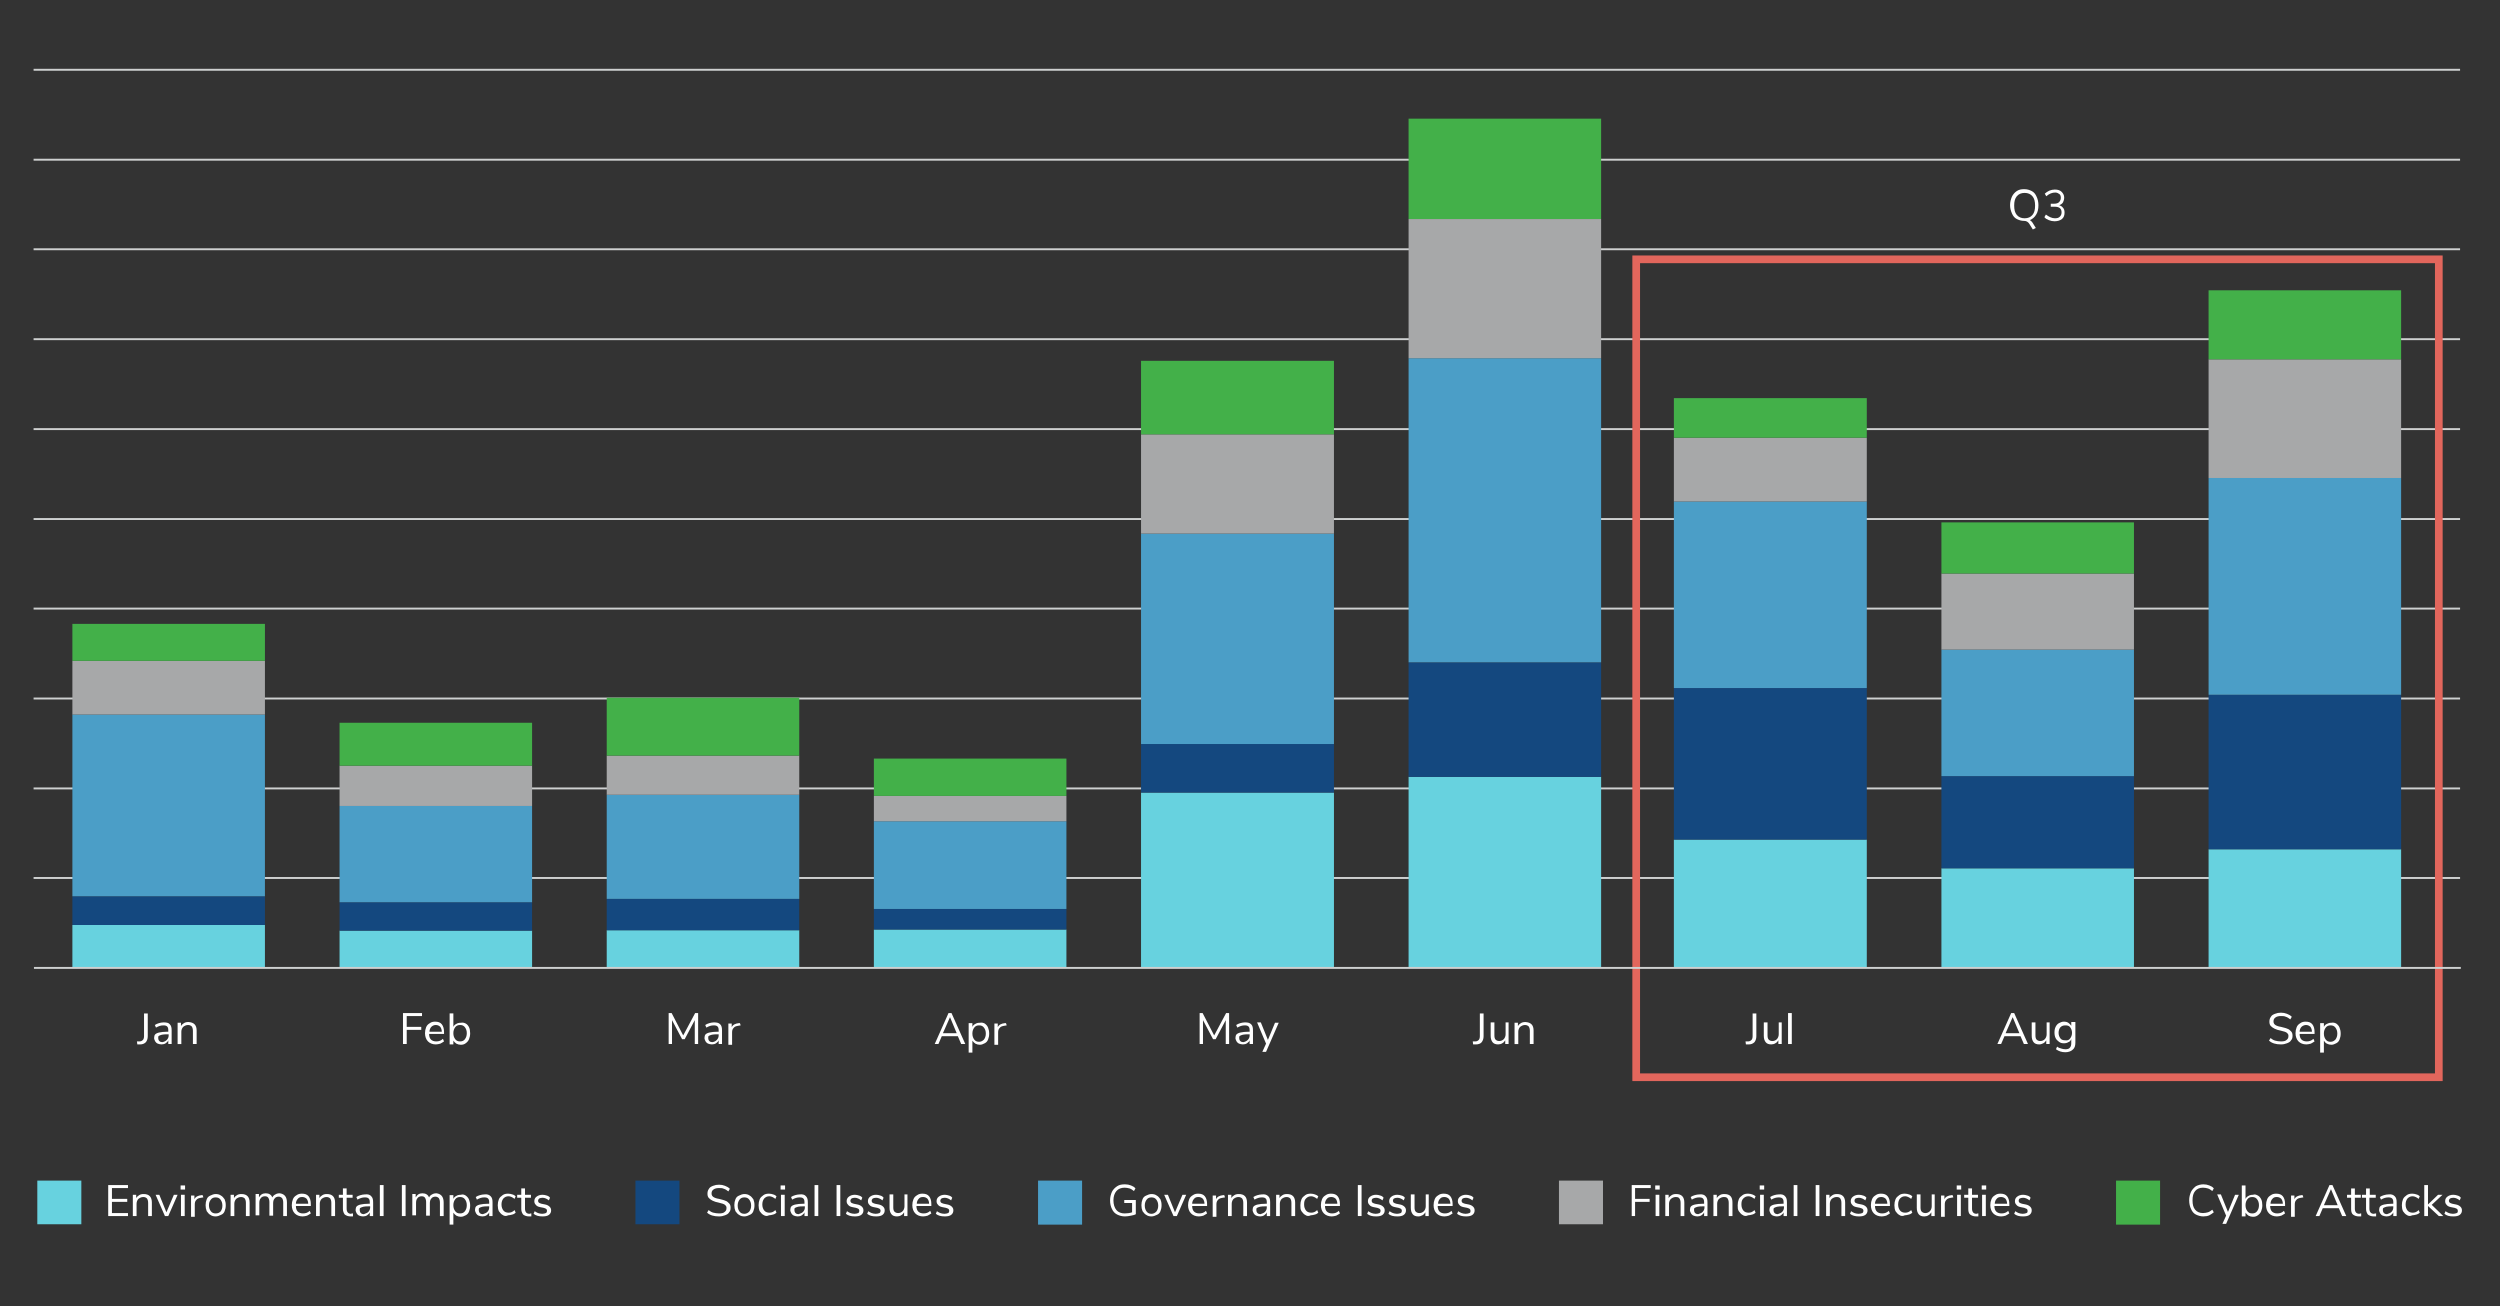 <svg version="1.1" id="Index_Graph_1_White" xmlns="http://www.w3.org/2000/svg" x="0" y="0" viewBox="0 0 670 350" style="enable-background:new 0 0 670 350" xml:space="preserve"><rect x="0" y="0" width="670" height="350" fill="#333333" stroke="none"/><style>.st0{enable-background:new}.st1{fill:#fff}.st2{fill:none;stroke:#ced0d0;stroke-width:.52;stroke-miterlimit:10}.st3{fill:#67d2df}.st4{fill:#14487f}.st5{fill:#4b9ec7}.st6{fill:#a7a8a9}.st7{fill:#43b049}</style><g class="st0"><path class="st1" d="M544.4 59.3c.1.1.3.3.4.5l.8 1.3-.8.4-1-1.6c-.3-.4-.7-.7-1.3-.7-.8 0-1.4-.2-2-.5s-1-.8-1.3-1.5-.5-1.4-.5-2.2c0-.9.2-1.6.5-2.3.3-.6.7-1.1 1.3-1.5s1.2-.5 2-.5 1.4.2 2 .5 1 .8 1.3 1.5c.3.6.5 1.4.5 2.3 0 1-.2 1.9-.6 2.5-.4.7-1 1.2-1.7 1.5.2.1.3.2.4.3zm-3.9-1.7c.5.6 1.2.9 2.1.9.9 0 1.6-.3 2.1-.9.5-.6.7-1.4.7-2.5s-.2-1.9-.7-2.5-1.2-.9-2.1-.9c-.9 0-1.6.3-2.1.9-.5.6-.7 1.4-.7 2.5s.2 1.9.7 2.5z"/></g><g class="st0"><path class="st1" d="M552.9 55.7c.3.3.4.8.4 1.3 0 .7-.2 1.3-.7 1.7s-1.2.6-2 .6c-.5 0-1-.1-1.5-.3s-.9-.4-1.2-.8l.4-.7c.8.6 1.6 1 2.4 1 .6 0 1-.1 1.3-.4.3-.3.5-.6.5-1.2 0-1-.6-1.5-1.9-1.5h-1v-.8h.8c.6 0 1.1-.1 1.4-.4.3-.3.5-.7.5-1.2 0-.4-.1-.8-.4-1-.3-.2-.6-.4-1.1-.4-.8 0-1.6.3-2.4 1l-.4-.7c.3-.3.8-.6 1.2-.8.5-.2 1-.3 1.5-.3.8 0 1.4.2 1.8.6s.7.9.7 1.5c0 .5-.1.9-.3 1.3-.2.4-.6.6-1 .8.3.1.7.3 1 .7z"/></g><path class="st2" d="M9 235.3h650.3M9 211.3h650.3M9 187.2h650.3M9 163.1h650.3M9 139.1h650.3M9 115h650.3M9 90.9h650.3M9 66.8h650.3M9 42.8h650.3M9 18.7h650.3"/><path class="st3" d="M19.4 247.9H71v11.5H19.4z"/><g class="st0"><path class="st1" d="M36.7 279.1h.7c.4 0 .7-.2.9-.4.2-.2.3-.6.3-1v-6.1h1v6.1c0 .7-.2 1.2-.5 1.6-.4.4-.9.6-1.5.6h-.8l-.1-.8z"/></g><g class="st0"><path class="st1" d="M45.5 274.5c.4.4.5.9.5 1.7v3.6h-.9v-1c-.1.3-.4.6-.7.8s-.7.3-1.1.3c-.4 0-.7-.1-1-.2s-.6-.4-.7-.6-.3-.6-.3-.9c0-.4.1-.8.3-1s.6-.4 1.1-.5 1.2-.2 2.1-.2h.3v-.4c0-.5-.1-.8-.3-1s-.5-.3-1-.3c-.7 0-1.3.2-2 .6l-.3-.7c.3-.2.7-.4 1.1-.5.4-.1.8-.2 1.2-.2.8 0 1.4.1 1.7.5zm-.8 4.2c.3-.3.5-.7.5-1.2v-.3H45c-.7 0-1.2 0-1.6.1s-.6.2-.8.3c-.2.1-.2.3-.2.6s.1.6.3.8c.2.2.5.3.8.3.5-.1.9-.3 1.2-.6z"/></g><g class="st0"><path class="st1" d="M52.7 276.2v3.6h-1v-3.5c0-.5-.1-.9-.3-1.2-.2-.2-.5-.4-1-.4s-.9.2-1.3.5c-.3.3-.5.8-.5 1.3v3.3h-1v-5.7h.9v.9c.2-.4.5-.6.8-.8.3-.2.7-.3 1.2-.3 1.5.1 2.2.8 2.2 2.3z"/></g><path class="st4" d="M19.4 240.2H71v7.7H19.4z"/><path class="st5" d="M19.4 191.5H71v48.7H19.4z"/><path class="st6" d="M19.4 177.1H71v14.4H19.4z"/><path class="st7" d="M19.4 167.2H71v9.9H19.4z"/><path class="st3" d="M91 249.4h51.6v10H91z"/><g class="st0"><path class="st1" d="M108 279.8v-8.3h5.1v.8H109v2.9h3.9v.8H109v3.8h-1z"/></g><g class="st0"><path class="st1" d="M119.2 277.1H115c0 .7.2 1.2.5 1.5s.8.5 1.4.5c.7 0 1.3-.2 1.8-.7l.3.7c-.3.2-.6.4-1 .6-.4.1-.8.2-1.2.2-.9 0-1.6-.3-2.1-.8s-.8-1.3-.8-2.2c0-.6.1-1.1.3-1.6.2-.5.5-.8 1-1.1.4-.3.9-.4 1.4-.4.8 0 1.4.2 1.8.7s.6 1.2.6 2.1v.5h.2zm-3.6-1.9c-.3.3-.5.8-.5 1.3h3.3c0-.6-.2-1-.4-1.3-.3-.3-.7-.5-1.2-.5s-.9.2-1.2.5z"/></g><g class="st0"><path class="st1" d="M124.8 274.3c.4.2.7.6.9 1 .2.4.3 1 .3 1.6s-.1 1.1-.3 1.6c-.2.5-.5.8-.9 1.1-.4.3-.8.4-1.3.4-.4 0-.8-.1-1.2-.3-.3-.2-.6-.5-.8-.8v1h-1v-8.3h1v3.6c.2-.4.4-.6.8-.8.3-.2.7-.3 1.2-.3.5-.1.9 0 1.3.2zm-.2 4.2c.3-.4.5-.9.5-1.6s-.2-1.2-.5-1.6-.7-.6-1.3-.6-1 .2-1.3.6-.5.9-.5 1.6.2 1.2.5 1.6.7.6 1.3.6 1-.2 1.3-.6z"/></g><path class="st4" d="M91 241.8h51.6v7.6H91z"/><path class="st5" d="M91 216h51.6v25.8H91z"/><path class="st6" d="M91 205.2h51.6V216H91z"/><path class="st7" d="M91 193.7h51.6v11.5H91z"/><path class="st3" d="M162.6 249.3h51.6v10.1h-51.6z"/><g class="st0"><path class="st1" d="M186.3 271.5h.8v8.3h-.9v-6.4l-2.7 5.1h-.7l-2.7-5.1v6.4h-.9v-8.3h.8l3.1 6 3.2-6z"/></g><g class="st0"><path class="st1" d="M193 274.5c.4.4.5.9.5 1.7v3.6h-.9v-1c-.1.3-.4.6-.7.8s-.7.3-1.1.3c-.4 0-.7-.1-1-.2s-.6-.4-.7-.6-.3-.6-.3-.9c0-.4.1-.8.3-1s.6-.4 1.1-.5 1.2-.2 2.1-.2h.3v-.4c0-.5-.1-.8-.3-1s-.5-.3-1-.3c-.7 0-1.3.2-2 .6l-.3-.7c.3-.2.7-.4 1.1-.5.4-.1.8-.2 1.2-.2.8 0 1.3.1 1.7.5zm-.9 4.2c.3-.3.5-.7.5-1.2v-.3h-.2c-.7 0-1.2 0-1.6.1s-.6.2-.8.3c-.2.1-.2.3-.2.6s.1.6.3.8c.2.2.5.3.8.3.6-.1.9-.3 1.2-.6z"/></g><g class="st0"><path class="st1" d="m198.5 274.8-.6.1c-.6.1-1 .2-1.3.6-.3.3-.4.7-.4 1.2v3.3h-1v-5.7h.9v1c.3-.7 1-1 1.9-1.1h.3l.2.6z"/></g><path class="st4" d="M162.6 240.9h51.6v8.4h-51.6z"/><path class="st5" d="M162.6 213h51.6v27.9h-51.6z"/><path class="st6" d="M162.6 202.5h51.6V213h-51.6z"/><path class="st7" d="M162.6 187h51.6v15.5h-51.6z"/><path class="st3" d="M234.2 249.1h51.6v10.3h-51.6z"/><g class="st0"><path class="st1" d="m257.6 279.8-.9-2.1h-4.3l-.9 2.1h-1l3.7-8.3h.8l3.7 8.3h-1.1zm-4.9-2.9h3.7l-1.8-4.3-1.9 4.3z"/></g><g class="st0"><path class="st1" d="M263.9 274.3c.4.3.7.6.9 1.1.2.5.3 1 .3 1.6s-.1 1.1-.3 1.6-.5.8-.9 1-.8.4-1.3.4c-.4 0-.8-.1-1.2-.3-.3-.2-.6-.5-.8-.8v3.2h-1v-7.9h1v1c.2-.4.4-.6.8-.8.3-.2.7-.3 1.2-.3.5-.1.9 0 1.3.2zm-.2 4.3c.3-.4.5-.9.5-1.6s-.2-1.2-.5-1.6-.7-.6-1.3-.6-1 .2-1.3.6-.5.9-.5 1.6.2 1.2.5 1.6.7.6 1.3.6 1-.3 1.3-.6z"/></g><g class="st0"><path class="st1" d="m269.8 274.8-.6.1c-.6.1-1 .2-1.3.6-.3.3-.4.7-.4 1.2v3.3h-1v-5.7h.9v1c.3-.7 1-1 1.9-1.1h.3l.2.6z"/></g><path class="st4" d="M234.2 243.6h51.6v5.5h-51.6z"/><path class="st5" d="M234.2 220.1h51.6v23.5h-51.6z"/><path class="st6" d="M234.2 213.3h51.6v6.8h-51.6z"/><path class="st7" d="M234.2 203.3h51.6v10h-51.6z"/><path class="st3" d="M305.8 212.4h51.7v47h-51.7z"/><g class="st0"><path class="st1" d="M328.6 271.5h.8v8.3h-.9v-6.4l-2.7 5.1h-.7l-2.7-5.1v6.4h-.9v-8.3h.8l3.1 6 3.2-6z"/></g><g class="st0"><path class="st1" d="M335.3 274.5c.4.4.5.9.5 1.7v3.6h-.9v-1c-.1.3-.4.6-.7.8s-.7.3-1.1.3-.7-.1-1-.2-.6-.4-.7-.6-.3-.6-.3-.9c0-.4.1-.8.3-1 .2-.2.6-.4 1.1-.5s1.2-.2 2.1-.2h.3v-.4c0-.5-.1-.8-.3-1s-.5-.3-1-.3c-.7 0-1.3.2-2 .6l-.3-.7c.3-.2.7-.4 1.1-.5s.8-.2 1.2-.2c.8 0 1.3.1 1.7.5zm-.9 4.2c.3-.3.5-.7.5-1.2v-.3h-.2c-.7 0-1.2 0-1.6.1s-.6.2-.8.3c-.2.1-.2.3-.2.6s.1.6.3.8c.2.2.5.3.8.3.5-.1.9-.3 1.2-.6z"/></g><g class="st0"><path class="st1" d="M341.7 274.1h1l-3.4 7.8h-1l1-2.2-2.4-5.7h1l1.9 4.7 1.9-4.6z"/></g><path class="st4" d="M305.8 199.4h51.7v13h-51.7z"/><path class="st5" d="M305.8 143h51.7v56.4h-51.7z"/><path class="st6" d="M305.8 116.4h51.7V143h-51.7z"/><path class="st7" d="M305.8 96.7h51.7v19.7h-51.7z"/><path class="st3" d="M377.5 208.2h51.6v51.2h-51.6z"/><g class="st0"><path class="st1" d="M394.7 279.1h.7c.4 0 .7-.2.9-.4.2-.2.3-.6.3-1v-6.1h1v6.1c0 .7-.2 1.2-.5 1.6s-.9.6-1.5.6h-.8l-.1-.8z"/></g><g class="st0"><path class="st1" d="M404.3 274.1v5.7h-.9v-1c-.2.3-.4.6-.8.8-.3.2-.7.3-1.1.3-.7 0-1.2-.2-1.5-.6s-.5-.9-.5-1.7V274h1v3.5c0 .5.1.9.3 1.1.2.2.5.4 1 .4s.9-.2 1.2-.5c.3-.3.5-.8.5-1.3V274h.8v.1z"/></g><g class="st0"><path class="st1" d="M411 276.2v3.6h-1v-3.5c0-.5-.1-.9-.3-1.2-.2-.2-.5-.4-1-.4s-.9.2-1.3.5c-.3.3-.5.8-.5 1.3v3.3h-1v-5.7h.9v.9c.2-.4.5-.6.8-.8s.7-.3 1.2-.3c1.5.1 2.2.8 2.2 2.3z"/></g><path class="st4" d="M377.5 177.5h51.6v30.7h-51.6z"/><path class="st5" d="M377.5 96h51.6v81.5h-51.6z"/><path class="st6" d="M377.5 58.7h51.6V96h-51.6z"/><path class="st7" d="M377.5 31.8h51.6v26.9h-51.6z"/><path class="st3" d="M448.6 225h51.7v34.4h-51.7z"/><g class="st0"><path class="st1" d="M467.8 279.1h.7c.4 0 .7-.2.9-.4.2-.2.3-.6.3-1v-6.1h1v6.1c0 .7-.2 1.2-.5 1.6-.4.4-.9.6-1.5.6h-.8l-.1-.8z"/></g><g class="st0"><path class="st1" d="M477.5 274.1v5.7h-.9v-1c-.2.3-.4.6-.8.8-.3.2-.7.3-1.1.3-.7 0-1.2-.2-1.5-.6s-.5-.9-.5-1.7V274h1v3.5c0 .5.1.9.3 1.1.2.2.5.4 1 .4s.9-.2 1.2-.5c.3-.3.5-.8.5-1.3V274h.8v.1z"/></g><g class="st0"><path class="st1" d="M479.2 279.8v-8.3h1v8.3h-1z"/></g><path class="st4" d="M448.6 184.4h51.7V225h-51.7z"/><path class="st5" d="M448.6 134.4h51.7v50h-51.7z"/><path class="st6" d="M448.6 117.3h51.7v17.1h-51.7z"/><path class="st7" d="M448.6 106.7h51.7v10.6h-51.7z"/><path class="st3" d="M520.3 232.7h51.6v26.7h-51.6z"/><g class="st0"><path class="st1" d="m542.4 279.8-.9-2.1h-4.3l-.9 2.1h-1l3.7-8.3h.8l3.7 8.3h-1.1zm-4.9-2.9h3.7l-1.8-4.3-1.9 4.3z"/></g><g class="st0"><path class="st1" d="M549.3 274.1v5.7h-.9v-1c-.2.3-.4.6-.8.8s-.7.3-1.1.3c-.7 0-1.2-.2-1.5-.6s-.5-.9-.5-1.7V274h1v3.5c0 .5.1.9.3 1.1s.5.4 1 .4.9-.2 1.2-.5.5-.8.5-1.3V274h.8v.1z"/></g><g class="st0"><path class="st1" d="M556.2 274.1v5.3c0 .9-.2 1.5-.7 1.9-.4.4-1.1.7-2 .7-1 0-1.8-.3-2.5-.8l.3-.7c.4.3.7.4 1.1.5.3.1.7.2 1.1.2.5 0 1-.1 1.2-.4.3-.3.4-.7.4-1.3v-1c-.2.4-.4.7-.8.8-.3.2-.7.3-1.2.3s-.9-.1-1.3-.4-.7-.6-.9-1-.3-.9-.3-1.5.1-1.1.3-1.5.5-.8.9-1 .8-.4 1.3-.4.9.1 1.2.3.6.5.8.8v-1h1.1v.2zm-1.4 4.2c.3-.4.5-.9.5-1.5s-.2-1.1-.5-1.5-.7-.5-1.3-.5-1 .2-1.3.5-.5.9-.5 1.5.2 1.1.5 1.5.8.5 1.3.5c.6.1 1-.1 1.3-.5z"/></g><path class="st4" d="M520.3 208h51.6v24.7h-51.6z"/><path class="st5" d="M520.3 174.1h51.6V208h-51.6z"/><path class="st6" d="M520.3 153.7h51.6v20.4h-51.6z"/><path class="st7" d="M520.3 140h51.6v13.7h-51.6z"/><path class="st3" d="M591.9 227.6h51.6v31.8h-51.6z"/><g class="st0"><path class="st1" d="m608.1 278.9.4-.7c.4.3.8.6 1.3.7.4.1.9.2 1.5.2.7 0 1.2-.1 1.5-.4.4-.3.5-.6.5-1.1 0-.3-.1-.5-.3-.7s-.4-.3-.7-.4-.7-.2-1.1-.3c-.6-.1-1.2-.3-1.6-.5s-.7-.4-1-.7c-.3-.3-.4-.7-.4-1.2s.1-.9.4-1.3c.2-.4.6-.6 1.1-.8.5-.2 1-.3 1.6-.3s1.1.1 1.6.3.9.4 1.3.8l-.4.7c-.4-.3-.8-.6-1.2-.7-.4-.2-.8-.2-1.3-.2-.6 0-1.1.1-1.5.4s-.5.6-.5 1.1c0 .4.2.7.5.9s.8.4 1.5.5c.7.2 1.3.3 1.7.5.4.1.7.4 1 .7.3.3.4.7.4 1.2s-.1.9-.4 1.2c-.2.4-.6.6-1.1.8-.5.2-1 .3-1.6.3-1.4 0-2.4-.3-3.2-1z"/></g><g class="st0"><path class="st1" d="M620.5 277.1h-4.2c0 .7.2 1.2.5 1.5s.8.5 1.4.5c.7 0 1.3-.2 1.8-.7l.3.7c-.3.2-.6.4-1 .6-.4.1-.8.2-1.2.2-.9 0-1.6-.3-2.1-.8s-.8-1.3-.8-2.2c0-.6.1-1.1.3-1.6s.5-.8 1-1.1c.4-.3.9-.4 1.4-.4.8 0 1.4.2 1.8.7.4.5.6 1.2.6 2.1v.5h.2zm-3.7-1.9c-.3.3-.5.8-.5 1.3h3.3c0-.6-.2-1-.4-1.3-.3-.3-.7-.5-1.2-.5-.4 0-.9.2-1.2.5z"/></g><g class="st0"><path class="st1" d="M626.1 274.3c.4.3.7.6.9 1.1s.3 1 .3 1.6-.1 1.1-.3 1.6-.5.8-.9 1-.8.4-1.3.4c-.4 0-.8-.1-1.2-.3s-.6-.5-.8-.8v3.2h-1v-7.9h1v1c.2-.4.4-.6.8-.8s.7-.3 1.2-.3c.5-.1.9 0 1.3.2zm-.2 4.3c.3-.4.5-.9.5-1.6s-.2-1.2-.5-1.6-.7-.6-1.3-.6-1 .2-1.3.6-.5.9-.5 1.6.2 1.2.5 1.6.7.6 1.3.6 1-.3 1.3-.6z"/></g><path class="st4" d="M591.9 186.2h51.6v41.4h-51.6z"/><path class="st5" d="M591.9 128.1h51.6v58.1h-51.6z"/><path class="st6" d="M591.9 96.3h51.6v31.8h-51.6z"/><path class="st7" d="M591.9 77.8h51.6v18.5h-51.6z"/><path style="fill:none;stroke:#e2665c;stroke-width:2.06" d="M438.5 69.5h215.1v219.2H438.5z"/><path style="fill-rule:evenodd;clip-rule:evenodd;fill:#67d2df" d="M10 316.4h11.8v11.7H10z"/><g class="st0"><path class="st1" d="M29 325.9v-8.3h5.3v.8H30v2.9h4.1v.8H30v3h4.3v.8H29z"/></g><g class="st0"><path class="st1" d="M40.7 322.3v3.6h-1v-3.5c0-.5-.1-.9-.3-1.2-.2-.2-.5-.4-1-.4s-.9.2-1.3.5c-.3.3-.5.8-.5 1.3v3.3h-1v-5.7h.9v.9c.2-.4.5-.6.8-.8.3-.2.7-.3 1.2-.3 1.5 0 2.2.8 2.2 2.3z"/></g><g class="st0"><path class="st1" d="M46.6 320.2h1l-2.5 5.7h-.9l-2.5-5.7h1l1.9 4.7 2-4.7z"/></g><g class="st0"><path class="st1" d="M48.4 317.7h1.2v1.1h-1.2v-1.1zm.1 8.2v-5.7h1v5.7h-1z"/></g><g class="st0"><path class="st1" d="m54.5 320.9-.6.1c-.6.1-1 .2-1.3.6-.3.3-.4.7-.4 1.2v3.3h-1v-5.7h.9v1c.3-.7 1-1 1.9-1.1h.3l.2.6z"/></g><g class="st0"><path class="st1" d="M56.4 325.6c-.4-.2-.7-.6-1-1-.2-.5-.3-1-.3-1.6s.1-1.1.3-1.6.5-.8 1-1c.4-.2.9-.4 1.4-.4s1 .1 1.4.4c.4.2.7.6 1 1 .2.5.3 1 .3 1.6s-.1 1.1-.3 1.6-.5.8-1 1c-.4.2-.9.4-1.4.4s-1-.1-1.4-.4zm2.7-.9c.3-.4.5-.9.5-1.6s-.2-1.2-.5-1.6-.7-.6-1.3-.6-1 .2-1.3.6-.5.8-.5 1.5.2 1.2.5 1.6.7.6 1.3.6 1-.2 1.3-.5zM66.9 322.3v3.6h-1v-3.5c0-.5-.1-.9-.3-1.2-.2-.2-.5-.4-1-.4s-.9.2-1.3.5c-.3.3-.5.8-.5 1.3v3.3h-1v-5.7h.9v.9c.2-.4.5-.6.8-.8.3-.2.7-.3 1.2-.3 1.5 0 2.2.8 2.2 2.3z"/></g><g class="st0"><path class="st1" d="M76.9 322.3v3.6h-1v-3.6c0-.5-.1-.9-.3-1.2-.2-.2-.5-.4-.9-.4-.5 0-.9.2-1.1.5-.3.3-.4.8-.4 1.3v3.3h-1v-3.6c0-.5-.1-.9-.3-1.2s-.5-.4-.9-.4c-.5 0-.9.2-1.1.5-.3.3-.4.8-.4 1.3v3.3h-1V320h.9v.9c.2-.3.4-.6.7-.8s.7-.3 1.1-.3c.9 0 1.5.4 1.8 1.1.2-.4.4-.6.8-.8.3-.2.7-.3 1.2-.3 1.3.2 1.9 1 1.9 2.5z"/></g><g class="st0"><path class="st1" d="M83.5 323.2h-4.2c0 .7.2 1.2.5 1.5s.8.5 1.4.5c.7 0 1.3-.2 1.8-.7l.3.7c-.3.2-.6.4-1 .6-.4.1-.8.2-1.2.2-.9 0-1.6-.3-2.1-.8s-.8-1.3-.8-2.2c0-.6.1-1.1.3-1.6.2-.5.5-.8 1-1.1.4-.3.9-.4 1.4-.4.8 0 1.4.2 1.8.7s.6 1.2.6 2.1v.5h.2zm-3.7-1.9c-.3.3-.5.8-.5 1.3h3.3c0-.6-.2-1-.4-1.3-.3-.3-.7-.5-1.2-.5s-.9.1-1.2.5zM89.8 322.3v3.6h-1v-3.5c0-.5-.1-.9-.3-1.2-.2-.2-.5-.4-1-.4s-.9.2-1.3.5c-.3.3-.5.8-.5 1.3v3.3h-1v-5.7h.9v.9c.2-.4.5-.6.8-.8.3-.2.7-.3 1.2-.3 1.5 0 2.2.8 2.2 2.3z"/></g><g class="st0"><path class="st1" d="M94.6 325.2v.8H94c-.7 0-1.2-.2-1.6-.5-.3-.4-.5-.9-.5-1.5v-3h-1.1v-.8h1.1v-1.7h1v1.7h1.6v.8h-1.6v2.9c0 .9.4 1.4 1.2 1.4.1-.1.3-.1.5-.1z"/></g><g class="st0"><path class="st1" d="M99.5 320.6c.4.4.5.9.5 1.7v3.6h-.9v-1c-.1.3-.4.6-.7.8s-.7.3-1.1.3-.7-.1-1-.2-.6-.4-.7-.6-.3-.6-.3-.9c0-.4.1-.8.3-1 .2-.2.6-.4 1.1-.5s1.2-.2 2.1-.2h.3v-.4c0-.5-.1-.8-.3-1s-.5-.3-1-.3c-.7 0-1.3.2-2 .6l-.3-.7c.3-.2.7-.4 1.1-.5s.8-.2 1.2-.2c.8-.1 1.4.1 1.7.5zm-.8 4.2c.3-.3.5-.7.5-1.2v-.3H99c-.7 0-1.2 0-1.6.1s-.6.2-.8.3c-.2.1-.2.3-.2.6s.1.6.3.8c.2.2.5.3.8.3.5-.2.9-.3 1.2-.6z"/></g><g class="st0"><path class="st1" d="M101.8 325.9v-8.3h1v8.3h-1z"/></g><g class="st0"><path class="st1" d="M107.7 325.9v-8.3h1v8.3h-1z"/></g><g class="st0"><path class="st1" d="M118.9 322.3v3.6h-1v-3.6c0-.5-.1-.9-.3-1.2-.2-.2-.5-.4-.9-.4-.5 0-.9.2-1.1.5-.3.3-.4.8-.4 1.3v3.3h-1v-3.6c0-.5-.1-.9-.3-1.2s-.5-.4-.9-.4c-.5 0-.9.2-1.1.5-.3.3-.4.8-.4 1.3v3.3h-1V320h.9v.9c.2-.3.4-.6.7-.8s.7-.3 1.1-.3c.9 0 1.5.4 1.8 1.1.2-.4.4-.6.8-.8.3-.2.7-.3 1.2-.3 1.3.2 1.9 1 1.9 2.5z"/></g><g class="st0"><path class="st1" d="M124.8 320.4c.4.3.7.6.9 1.1.2.5.3 1 .3 1.6s-.1 1.1-.3 1.6-.5.8-.9 1-.8.4-1.3.4c-.4 0-.8-.1-1.2-.3-.3-.2-.6-.5-.8-.8v3.2h-1v-7.9h1v1c.2-.4.4-.6.8-.8.3-.2.7-.3 1.2-.3.5-.2 1 0 1.3.2zm-.2 4.2c.3-.4.5-.9.5-1.6s-.2-1.2-.5-1.6-.7-.6-1.3-.6-1 .2-1.3.6-.5.9-.5 1.6.2 1.2.5 1.6.7.6 1.3.6 1-.2 1.3-.6z"/></g><g class="st0"><path class="st1" d="M131.5 320.6c.4.4.5.9.5 1.7v3.6h-.9v-1c-.1.3-.4.6-.7.8s-.7.3-1.1.3c-.4 0-.7-.1-1-.2s-.6-.4-.7-.6-.3-.6-.3-.9c0-.4.1-.8.3-1 .2-.2.6-.4 1.1-.5s1.2-.2 2.1-.2h.3v-.4c0-.5-.1-.8-.3-1s-.5-.3-1-.3c-.7 0-1.3.2-2 .6l-.3-.7c.3-.2.7-.4 1.1-.5.4-.1.8-.2 1.2-.2.8-.1 1.3.1 1.7.5zm-.9 4.2c.3-.3.5-.7.5-1.2v-.3h-.2c-.7 0-1.2 0-1.6.1s-.6.2-.8.3c-.2.1-.2.3-.2.6s.1.6.3.8c.2.2.5.3.8.3.5-.2.9-.3 1.2-.6z"/></g><g class="st0"><path class="st1" d="M134.7 325.6c-.4-.2-.7-.6-1-1-.2-.4-.3-1-.3-1.6s.1-1.1.3-1.6.6-.8 1-1.1c.4-.3.9-.4 1.5-.4.4 0 .8.1 1.1.2.4.1.7.3.9.5l-.3.7c-.5-.4-1.1-.7-1.6-.7-.6 0-1 .2-1.4.6-.3.4-.5.9-.5 1.6s.2 1.2.5 1.6.8.6 1.4.6c.6 0 1.1-.2 1.6-.7l.3.7c-.2.2-.5.4-.9.5s-.8.2-1.1.2c-.6.3-1.1.2-1.5-.1z"/></g><g class="st0"><path class="st1" d="M142.4 325.2v.8h-.6c-.7 0-1.2-.2-1.6-.5-.3-.4-.5-.9-.5-1.5v-3h-1.1v-.8h1.1v-1.7h1v1.7h1.6v.8h-1.6v2.9c0 .9.4 1.4 1.2 1.4.2-.1.4-.1.5-.1z"/></g><g class="st0"><path class="st1" d="m143 325.3.3-.7c.3.2.6.4.9.5.3.1.7.2 1.1.2.4 0 .7-.1 1-.2.2-.1.3-.4.3-.6s-.1-.4-.2-.5c-.1-.1-.4-.2-.7-.3l-1-.2c-.5-.1-.9-.3-1.1-.6-.3-.3-.4-.6-.4-1 0-.5.2-.9.6-1.2.4-.3.9-.5 1.6-.5.4 0 .8.1 1.1.2.4.1.7.3.9.6l-.3.7c-.5-.4-1.1-.7-1.7-.7-.4 0-.7.1-.9.2-.2.2-.3.4-.3.6s.1.4.2.5c.1.1.4.2.7.3l1 .2c.5.1.9.3 1.2.6.3.3.4.6.4 1 0 .5-.2.9-.6 1.2-.4.3-1 .4-1.7.4-1 0-1.8-.2-2.4-.7z"/></g><g class="st0"><path class="st1" d="m189.5 325 .4-.7c.4.3.8.6 1.3.7s.9.2 1.5.2c.7 0 1.2-.1 1.5-.4.4-.3.5-.6.5-1.1 0-.3-.1-.5-.3-.7s-.4-.3-.7-.4-.7-.2-1.1-.3c-.6-.1-1.2-.3-1.6-.5-.4-.2-.7-.4-1-.7-.3-.3-.4-.7-.4-1.2s.1-.9.4-1.3c.2-.4.6-.6 1.1-.8s1-.3 1.6-.3 1.1.1 1.6.3c.5.2.9.4 1.3.8l-.4.7c-.4-.3-.8-.6-1.2-.7-.4-.2-.8-.2-1.3-.2-.6 0-1.1.1-1.5.4s-.5.6-.5 1.1c0 .4.2.7.5.9.3.2.8.4 1.5.5.7.2 1.3.3 1.7.5.4.1.7.4 1 .7.3.3.4.7.4 1.2s-.1.9-.4 1.2c-.2.4-.6.6-1.1.8s-1 .3-1.6.3c-1.4 0-2.4-.3-3.2-1z"/></g><g class="st0"><path class="st1" d="M198.1 325.6c-.4-.2-.7-.6-1-1-.2-.5-.3-1-.3-1.6s.1-1.1.3-1.6.5-.8 1-1c.4-.2.9-.4 1.4-.4s1 .1 1.4.4c.4.2.7.6 1 1 .2.5.3 1 .3 1.6s-.1 1.1-.3 1.6-.5.8-1 1c-.4.2-.9.4-1.4.4s-1-.1-1.4-.4zm2.7-.9c.3-.4.5-.9.5-1.6s-.2-1.2-.5-1.6-.7-.6-1.3-.6-1 .2-1.3.6-.5.9-.5 1.6.2 1.2.5 1.6.7.6 1.3.6 1-.3 1.3-.6z"/></g><g class="st0"><path class="st1" d="M204.6 325.6c-.4-.2-.7-.6-1-1-.2-.4-.3-1-.3-1.6s.1-1.1.3-1.6.6-.8 1-1.1c.4-.3.9-.4 1.5-.4.4 0 .8.1 1.1.2.4.1.7.3.9.5l-.3.7c-.5-.4-1.1-.7-1.6-.7-.6 0-1 .2-1.4.6-.3.4-.5.9-.5 1.6s.2 1.2.5 1.6.8.6 1.4.6c.6 0 1.1-.2 1.6-.7l.3.7c-.2.2-.5.4-.9.5s-.8.2-1.1.2c-.6.3-1 .2-1.5-.1z"/></g><g class="st0"><path class="st1" d="M209.2 317.7h1.2v1.1h-1.2v-1.1zm.1 8.2v-5.7h1v5.7h-1z"/></g><g class="st0"><path class="st1" d="M216 320.6c.4.4.5.9.5 1.7v3.6h-.9v-1c-.1.3-.4.6-.7.8s-.7.3-1.1.3c-.4 0-.7-.1-1-.2s-.6-.4-.7-.6-.3-.6-.3-.9c0-.4.1-.8.3-1s.6-.4 1.1-.5 1.2-.2 2.1-.2h.3v-.4c0-.5-.1-.8-.3-1s-.5-.3-1-.3c-.7 0-1.3.2-2 .6l-.3-.7c.3-.2.7-.4 1.1-.5.4-.1.8-.2 1.2-.2.8-.1 1.4.1 1.7.5zm-.8 4.2c.3-.3.5-.7.5-1.2v-.3h-.2c-.7 0-1.2 0-1.6.1s-.6.2-.8.3c-.2.1-.2.3-.2.6s.1.6.3.8c.2.2.5.3.8.3.5-.2.9-.3 1.2-.6z"/></g><g class="st0"><path class="st1" d="M218.3 325.9v-8.3h1v8.3h-1z"/></g><g class="st0"><path class="st1" d="M224.2 325.9v-8.3h1v8.3h-1z"/></g><g class="st0"><path class="st1" d="m226.7 325.3.3-.7c.3.2.6.4.9.5.3.1.7.2 1.1.2.4 0 .7-.1 1-.2.2-.1.3-.4.3-.6s-.1-.4-.2-.5c-.1-.1-.4-.2-.7-.3l-1-.2c-.5-.1-.9-.3-1.1-.6-.3-.3-.4-.6-.4-1 0-.5.2-.9.6-1.2.4-.3.9-.5 1.6-.5.4 0 .8.1 1.1.2.4.1.7.3.9.6l-.3.7c-.5-.4-1.1-.7-1.7-.7-.4 0-.7.1-.9.2-.2.2-.3.4-.3.6s.1.4.2.5c.1.1.4.2.7.3l1 .2c.5.1.9.3 1.2.6.3.3.4.6.4 1 0 .5-.2.9-.6 1.2-.4.3-1 .4-1.7.4-1 0-1.8-.2-2.4-.7zM232.4 325.3l.3-.7c.3.2.6.4.9.5.3.1.7.2 1.1.2.4 0 .7-.1 1-.2.2-.1.3-.4.3-.6s-.1-.4-.2-.5c-.1-.1-.4-.2-.7-.3l-1-.2c-.5-.1-.9-.3-1.1-.6-.3-.3-.4-.6-.4-1 0-.5.2-.9.6-1.2.4-.3.9-.5 1.6-.5.4 0 .8.1 1.1.2.4.1.7.3.9.6l-.3.7c-.5-.4-1.1-.7-1.7-.7-.4 0-.7.1-.9.2-.2.2-.3.4-.3.6s.1.4.2.5c.1.1.4.2.7.3l1 .2c.5.1.9.3 1.2.6.3.3.4.6.4 1 0 .5-.2.9-.6 1.2-.4.3-1 .4-1.7.4-1.1 0-1.8-.2-2.4-.7z"/></g><g class="st0"><path class="st1" d="M243.2 320.2v5.7h-.9v-1c-.2.3-.4.6-.8.8-.3.2-.7.3-1.1.3-.7 0-1.2-.2-1.5-.6s-.5-.9-.5-1.7v-3.6h1v3.5c0 .5.1.9.3 1.1s.5.4 1 .4.9-.2 1.2-.5.5-.8.5-1.3v-3.2h.8v.1zM249.8 323.2h-4.2c0 .7.2 1.2.5 1.5s.8.5 1.4.5c.7 0 1.3-.2 1.8-.7l.3.7c-.3.2-.6.4-1 .6-.4.1-.8.2-1.2.2-.9 0-1.6-.3-2.1-.8s-.8-1.3-.8-2.2c0-.6.1-1.1.3-1.6s.5-.8 1-1.1c.4-.3.9-.4 1.4-.4.8 0 1.4.2 1.8.7.4.5.6 1.2.6 2.1v.5h.2zm-3.6-1.9c-.3.3-.5.8-.5 1.3h3.3c0-.6-.2-1-.4-1.3-.3-.3-.7-.5-1.2-.5s-.9.1-1.2.5z"/></g><g class="st0"><path class="st1" d="m250.8 325.3.3-.7c.3.2.6.4.9.5.3.1.7.2 1.1.2.4 0 .7-.1 1-.2.2-.1.3-.4.3-.6s-.1-.4-.2-.5c-.1-.1-.4-.2-.7-.3l-1-.2c-.5-.1-.9-.3-1.1-.6-.3-.3-.4-.6-.4-1 0-.5.2-.9.6-1.2.4-.3.9-.5 1.6-.5.4 0 .8.1 1.1.2.4.1.7.3.9.6l-.3.7c-.5-.4-1.1-.7-1.7-.7-.4 0-.7.1-.9.2-.2.2-.3.4-.3.6s.1.4.2.5c.1.1.4.2.7.3l1 .2c.5.1.9.3 1.2.6.3.3.4.6.4 1 0 .5-.2.9-.6 1.2-.4.3-1 .4-1.7.4-1 0-1.8-.2-2.4-.7z"/></g><path style="fill-rule:evenodd;clip-rule:evenodd;fill:#14487f" d="M170.3 316.4h11.8v11.7h-11.8z"/><g class="st0"><path class="st1" d="M304.4 321.6v3.8c-.3.2-.8.3-1.3.4s-1.1.2-1.6.2c-.8 0-1.5-.2-2.1-.5s-1.1-.8-1.4-1.5c-.3-.6-.5-1.4-.5-2.3s.2-1.6.5-2.3c.3-.6.8-1.1 1.4-1.5s1.3-.5 2.1-.5c.6 0 1.1.1 1.6.3s.9.4 1.2.8l-.4.7c-.4-.3-.8-.6-1.2-.7s-.8-.2-1.3-.2c-.9 0-1.7.3-2.2.9s-.8 1.4-.8 2.5.3 2 .8 2.6 1.3.9 2.2.9c.7 0 1.4-.1 2-.3v-2.5h-2.1v-.8h3.1z"/></g><g class="st0"><path class="st1" d="M307.2 325.6c-.4-.2-.7-.6-1-1-.2-.5-.3-1-.3-1.6s.1-1.1.3-1.6c.2-.5.5-.8 1-1 .4-.2.9-.4 1.4-.4s1 .1 1.4.4c.4.2.7.6 1 1 .2.5.3 1 .3 1.6s-.1 1.1-.3 1.6c-.2.5-.5.8-1 1-.4.2-.9.4-1.4.4s-1-.1-1.4-.4zm2.7-.9c.3-.4.5-.9.5-1.6s-.2-1.2-.5-1.6-.7-.6-1.3-.6-1 .2-1.3.6-.5.9-.5 1.6.2 1.2.5 1.6.7.6 1.3.6 1-.3 1.3-.6z"/></g><g class="st0"><path class="st1" d="M316.9 320.2h1l-2.5 5.7h-.9l-2.5-5.7h1l1.9 4.7 2-4.7z"/></g><g class="st0"><path class="st1" d="M323.7 323.2h-4.2c0 .7.2 1.2.5 1.5s.8.5 1.4.5c.7 0 1.3-.2 1.8-.7l.3.7c-.3.2-.6.4-1 .6-.4.1-.8.2-1.2.2-.9 0-1.6-.3-2.1-.8s-.8-1.3-.8-2.2c0-.6.1-1.1.3-1.6.2-.5.5-.8 1-1.1.4-.3.9-.4 1.4-.4.8 0 1.4.2 1.8.7s.6 1.2.6 2.1v.5h.2zm-3.7-1.9c-.3.3-.5.8-.5 1.3h3.3c0-.6-.2-1-.4-1.3-.3-.3-.7-.5-1.2-.5s-.9.1-1.2.5z"/></g><g class="st0"><path class="st1" d="m328.3 320.9-.6.1c-.6.1-1 .2-1.3.6-.3.3-.4.7-.4 1.2v3.3h-1v-5.7h.9v1c.3-.7 1-1 1.9-1.1h.3l.2.6z"/></g><g class="st0"><path class="st1" d="M334.2 322.3v3.6h-1v-3.5c0-.5-.1-.9-.3-1.2-.2-.2-.5-.4-1-.4s-.9.2-1.3.5c-.3.3-.5.8-.5 1.3v3.3h-1v-5.7h.9v.9c.2-.4.5-.6.8-.8.3-.2.7-.3 1.2-.3 1.5 0 2.2.8 2.2 2.3zM339.9 320.6c.4.4.5.9.5 1.7v3.6h-.9v-1c-.1.3-.4.6-.7.8-.3.2-.7.3-1.1.3s-.7-.1-1-.2-.6-.4-.7-.6-.3-.6-.3-.9c0-.4.1-.8.3-1s.6-.4 1.1-.5 1.2-.2 2.1-.2h.3v-.4c0-.5-.1-.8-.3-1s-.5-.3-1-.3c-.7 0-1.3.2-2 .6l-.3-.7c.3-.2.7-.4 1.1-.5s.8-.2 1.2-.2c.8-.1 1.3.1 1.7.5zm-.9 4.2c.3-.3.5-.7.5-1.2v-.3h-.2c-.7 0-1.2 0-1.6.1s-.6.2-.8.3c-.2.1-.2.3-.2.6s.1.6.3.8c.2.2.5.3.8.3.5-.2.9-.3 1.2-.6zM347.1 322.3v3.6h-1v-3.5c0-.5-.1-.9-.3-1.2-.2-.2-.5-.4-1-.4s-.9.2-1.3.5c-.3.3-.5.8-.5 1.3v3.3h-1v-5.7h.9v.9c.2-.4.5-.6.8-.8s.7-.3 1.2-.3c1.5 0 2.2.8 2.2 2.3z"/></g><g class="st0"><path class="st1" d="M349.8 325.6c-.4-.2-.7-.6-1-1s-.3-1-.3-1.6.1-1.1.3-1.6c.2-.5.6-.8 1-1.1.4-.3.9-.4 1.5-.4.4 0 .8.1 1.1.2s.7.3.9.5l-.3.7c-.5-.4-1.1-.7-1.6-.7-.6 0-1 .2-1.4.6s-.5.9-.5 1.6.2 1.2.5 1.6.8.6 1.4.6 1.1-.2 1.6-.7l.3.7c-.2.2-.5.4-.9.5s-.8.2-1.1.2c-.6.3-1.1.2-1.5-.1z"/></g><g class="st0"><path class="st1" d="M359.3 323.2h-4.2c0 .7.2 1.2.5 1.5s.8.5 1.4.5c.7 0 1.3-.2 1.8-.7l.3.7c-.3.2-.6.4-1 .6-.4.1-.8.2-1.2.2-.9 0-1.6-.3-2.1-.8s-.8-1.3-.8-2.2c0-.6.1-1.1.3-1.6.2-.5.5-.8 1-1.1.4-.3.9-.4 1.4-.4.8 0 1.4.2 1.8.7s.6 1.2.6 2.1v.5h.2zm-3.7-1.9c-.3.3-.5.8-.5 1.3h3.3c0-.6-.2-1-.4-1.3-.3-.3-.7-.5-1.2-.5s-.9.1-1.2.5z"/></g><g class="st0"><path class="st1" d="M363.9 325.9v-8.3h1v8.3h-1z"/></g><g class="st0"><path class="st1" d="m366.4 325.3.3-.7c.3.2.6.4.9.5s.7.2 1.1.2.7-.1 1-.2c.2-.1.3-.4.3-.6s-.1-.4-.2-.5-.4-.2-.7-.3l-1-.2c-.5-.1-.9-.3-1.1-.6-.3-.3-.4-.6-.4-1 0-.5.2-.9.6-1.2.4-.3.9-.5 1.6-.5.4 0 .8.1 1.1.2.4.1.7.3.9.6l-.3.7c-.5-.4-1.1-.7-1.7-.7-.4 0-.7.1-.9.2s-.3.4-.3.6.1.4.2.5.4.2.7.3l1 .2c.5.1.9.3 1.2.6.3.3.4.6.4 1 0 .5-.2.9-.6 1.2-.4.3-1 .4-1.7.4-1.1 0-1.8-.2-2.4-.7zM372.1 325.3l.3-.7c.3.2.6.4.9.5s.7.2 1.1.2.7-.1 1-.2c.2-.1.3-.4.3-.6s-.1-.4-.2-.5-.4-.2-.7-.3l-1-.2c-.5-.1-.9-.3-1.1-.6-.3-.3-.4-.6-.4-1 0-.5.2-.9.6-1.2.4-.3.9-.5 1.6-.5.4 0 .8.1 1.1.2.4.1.7.3.9.6l-.3.7c-.5-.4-1.1-.7-1.7-.7-.4 0-.7.1-.9.2s-.3.4-.3.6.1.4.2.5.4.2.7.3l1 .2c.5.1.9.3 1.2.6.3.3.4.6.4 1 0 .5-.2.9-.6 1.2-.4.3-1 .4-1.7.4-1.1 0-1.9-.2-2.4-.7z"/></g><g class="st0"><path class="st1" d="M382.9 320.2v5.7h-.9v-1c-.2.3-.4.6-.8.8s-.7.3-1.1.3c-.7 0-1.2-.2-1.5-.6s-.5-.9-.5-1.7v-3.6h1v3.5c0 .5.1.9.3 1.1.2.2.5.4 1 .4s.9-.2 1.2-.5c.3-.3.5-.8.5-1.3v-3.2h.8v.1zM389.5 323.2h-4.2c0 .7.2 1.2.5 1.5s.8.5 1.4.5c.7 0 1.3-.2 1.8-.7l.3.7c-.3.2-.6.4-1 .6-.4.1-.8.2-1.2.2-.9 0-1.6-.3-2.1-.8s-.8-1.3-.8-2.2c0-.6.1-1.1.3-1.6.2-.5.5-.8 1-1.1.4-.3.9-.4 1.4-.4.8 0 1.4.2 1.8.7s.6 1.2.6 2.1v.5h.2zm-3.6-1.9c-.3.3-.5.8-.5 1.3h3.3c0-.6-.2-1-.4-1.3-.3-.3-.7-.5-1.2-.5s-.9.1-1.2.5z"/></g><g class="st0"><path class="st1" d="m390.5 325.3.3-.7c.3.2.6.4.9.5s.7.2 1.1.2.7-.1 1-.2.3-.4.3-.6-.1-.4-.2-.5-.4-.2-.7-.3l-1-.2c-.5-.1-.9-.3-1.1-.6-.3-.3-.4-.6-.4-1 0-.5.2-.9.6-1.2.4-.3.9-.5 1.6-.5.4 0 .8.1 1.1.2.4.1.7.3.9.6l-.3.7c-.5-.4-1.1-.7-1.7-.7-.4 0-.7.1-.9.2-.2.2-.3.4-.3.6s.1.4.2.5.4.2.7.3l1 .2c.5.1.9.3 1.2.6.3.3.4.6.4 1 0 .5-.2.9-.6 1.2-.4.3-1 .4-1.7.4-1 0-1.8-.2-2.4-.7z"/></g><path style="fill-rule:evenodd;clip-rule:evenodd;fill:#4b9ec7" d="M278.2 316.4H290v11.8h-11.8z"/><g class="st0"><path class="st1" d="M437.3 325.9v-8.3h5.1v.8h-4.2v2.9h3.9v.8h-3.9v3.8h-.9z"/></g><g class="st0"><path class="st1" d="M443.6 317.7h1.2v1.1h-1.2v-1.1zm.1 8.2v-5.7h1v5.7h-1z"/></g><g class="st0"><path class="st1" d="M451.4 322.3v3.6h-1v-3.5c0-.5-.1-.9-.3-1.2s-.5-.4-1-.4-.9.2-1.3.5c-.3.3-.5.8-.5 1.3v3.3h-1v-5.7h.9v.9c.2-.4.5-.6.8-.8.3-.2.7-.3 1.2-.3 1.5 0 2.2.8 2.2 2.3zM457.1 320.6c.4.4.5.9.5 1.7v3.6h-.9v-1c-.1.3-.4.6-.7.8-.3.2-.7.3-1.1.3s-.7-.1-1-.2-.6-.4-.7-.6-.3-.6-.3-.9c0-.4.1-.8.3-1 .2-.2.6-.4 1.1-.5s1.2-.2 2.1-.2h.3v-.4c0-.5-.1-.8-.3-1s-.5-.3-1-.3c-.7 0-1.3.2-2 .6l-.3-.7c.3-.2.7-.4 1.1-.5s.8-.2 1.2-.2c.8-.1 1.4.1 1.7.5zm-.8 4.2c.3-.3.5-.7.5-1.2v-.3h-.2c-.7 0-1.2 0-1.6.1s-.6.2-.8.3c-.2.1-.2.3-.2.6s.1.6.3.8.5.3.8.3c.5-.2.9-.3 1.2-.6zM464.3 322.3v3.6h-1v-3.5c0-.5-.1-.9-.3-1.2s-.5-.4-1-.4-.9.2-1.3.5c-.3.3-.5.8-.5 1.3v3.3h-1v-5.7h.9v.9c.2-.4.5-.6.8-.8.3-.2.7-.3 1.2-.3 1.6 0 2.2.8 2.2 2.3z"/></g><g class="st0"><path class="st1" d="M467 325.6c-.4-.2-.7-.6-1-1s-.3-1-.3-1.6.1-1.1.3-1.6c.2-.5.6-.8 1-1.1.4-.3.9-.4 1.5-.4.4 0 .8.1 1.1.2s.7.3.9.5l-.3.7c-.5-.4-1.1-.7-1.6-.7-.6 0-1 .2-1.4.6s-.5.9-.5 1.6.2 1.2.5 1.6.8.6 1.4.6 1.1-.2 1.6-.7l.3.7c-.2.2-.5.4-.9.5s-.8.2-1.1.2c-.6.3-1.1.2-1.5-.1z"/></g><g class="st0"><path class="st1" d="M471.6 317.7h1.2v1.1h-1.2v-1.1zm.1 8.2v-5.7h1v5.7h-1z"/></g><g class="st0"><path class="st1" d="M478.4 320.6c.4.4.5.9.5 1.7v3.6h-.9v-1c-.1.3-.4.6-.7.8-.3.2-.7.3-1.1.3s-.7-.1-1-.2-.6-.4-.7-.6-.3-.6-.3-.9c0-.4.1-.8.3-1s.6-.4 1.1-.5 1.2-.2 2.1-.2h.3v-.4c0-.5-.1-.8-.3-1s-.5-.3-1-.3c-.7 0-1.3.2-2 .6l-.3-.7c.3-.2.7-.4 1.1-.5s.8-.2 1.2-.2c.8-.1 1.4.1 1.7.5zm-.8 4.2c.3-.3.5-.7.5-1.2v-.3h-.2c-.7 0-1.2 0-1.6.1s-.6.2-.8.3c-.2.1-.2.3-.2.6s.1.6.3.8c.2.2.5.3.8.3.5-.2.9-.3 1.2-.6z"/></g><g class="st0"><path class="st1" d="M480.7 325.9v-8.3h1v8.3h-1z"/></g><g class="st0"><path class="st1" d="M486.6 325.9v-8.3h1v8.3h-1z"/></g><g class="st0"><path class="st1" d="M494.5 322.3v3.6h-1v-3.5c0-.5-.1-.9-.3-1.2s-.5-.4-1-.4-.9.2-1.3.5c-.3.3-.5.8-.5 1.3v3.3h-1v-5.7h.9v.9c.2-.4.5-.6.8-.8.3-.2.7-.3 1.2-.3 1.5 0 2.2.8 2.2 2.3z"/></g><g class="st0"><path class="st1" d="m495.8 325.3.3-.7c.3.2.6.4.9.5s.7.2 1.1.2.7-.1 1-.2c.2-.1.3-.4.3-.6s-.1-.4-.2-.5-.4-.2-.7-.3l-1-.2c-.5-.1-.9-.3-1.1-.6-.3-.3-.4-.6-.4-1 0-.5.2-.9.6-1.2.4-.3.9-.5 1.6-.5.4 0 .8.1 1.1.2.4.1.7.3.9.6l-.3.7c-.5-.4-1.1-.7-1.7-.7-.4 0-.7.1-.9.2s-.3.4-.3.6.1.4.2.5.4.2.7.3l1 .2c.5.1.9.3 1.2.6.3.3.4.6.4 1 0 .5-.2.9-.6 1.2-.4.3-1 .4-1.7.4-1 0-1.8-.2-2.4-.7z"/></g><g class="st0"><path class="st1" d="M506.7 323.2h-4.2c0 .7.2 1.2.5 1.5s.8.5 1.4.5c.7 0 1.3-.2 1.8-.7l.3.7c-.3.2-.6.4-1 .6-.4.1-.8.2-1.2.2-.9 0-1.6-.3-2.1-.8s-.8-1.3-.8-2.2c0-.6.1-1.1.3-1.6.2-.5.5-.8 1-1.1.4-.3.9-.4 1.4-.4.8 0 1.4.2 1.8.7s.6 1.2.6 2.1v.5h.2zm-3.7-1.9c-.3.3-.5.8-.5 1.3h3.3c0-.6-.2-1-.4-1.3-.3-.3-.7-.5-1.2-.5s-.9.1-1.2.5z"/></g><g class="st0"><path class="st1" d="M509 325.6c-.4-.2-.7-.6-1-1-.2-.4-.3-1-.3-1.6s.1-1.1.3-1.6c.2-.5.6-.8 1-1.1.4-.3.9-.4 1.5-.4.4 0 .8.1 1.1.2.4.1.7.3.9.5l-.3.7c-.5-.4-1.1-.7-1.6-.7-.6 0-1 .2-1.4.6-.3.4-.5.9-.5 1.6s.2 1.2.5 1.6.8.6 1.4.6 1.1-.2 1.6-.7l.3.7c-.2.2-.5.4-.9.5s-.8.2-1.1.2c-.6.3-1.1.2-1.5-.1z"/></g><g class="st0"><path class="st1" d="M518.5 320.2v5.7h-.9v-1c-.2.3-.4.6-.8.8-.3.2-.7.3-1.1.3-.7 0-1.2-.2-1.5-.6s-.5-.9-.5-1.7v-3.6h1v3.5c0 .5.1.9.3 1.1s.5.4 1 .4.9-.2 1.2-.5.5-.8.5-1.3v-3.2h.8v.1z"/></g><g class="st0"><path class="st1" d="m523.5 320.9-.6.1c-.6.1-1 .2-1.3.6-.3.3-.4.7-.4 1.2v3.3h-1v-5.7h.9v1c.3-.7 1-1 1.9-1.1h.3l.2.6z"/></g><g class="st0"><path class="st1" d="M524.4 317.7h1.2v1.1h-1.2v-1.1zm.1 8.2v-5.7h1v5.7h-1z"/></g><g class="st0"><path class="st1" d="M530.2 325.2v.8h-.6c-.7 0-1.2-.2-1.6-.5s-.5-.9-.5-1.5v-3h-1.1v-.8h1.1v-1.7h1v1.7h1.6v.8h-1.6v2.9c0 .9.4 1.4 1.2 1.4.2-.1.3-.1.5-.1z"/></g><g class="st0"><path class="st1" d="M531.1 317.7h1.2v1.1h-1.2v-1.1zm.1 8.2v-5.7h1v5.7h-1z"/></g><g class="st0"><path class="st1" d="M538.7 323.2h-4.2c0 .7.2 1.2.5 1.5s.8.5 1.4.5c.7 0 1.3-.2 1.8-.7l.3.7c-.3.2-.6.4-1 .6-.4.1-.8.2-1.2.2-.9 0-1.6-.3-2.1-.8s-.8-1.3-.8-2.2c0-.6.1-1.1.3-1.6s.5-.8 1-1.1c.4-.3.9-.4 1.4-.4.8 0 1.4.2 1.8.7.4.5.6 1.2.6 2.1v.5h.2zm-3.6-1.9c-.3.3-.5.8-.5 1.3h3.3c0-.6-.2-1-.4-1.3-.3-.3-.7-.5-1.2-.5s-.9.1-1.2.5z"/></g><g class="st0"><path class="st1" d="m539.8 325.3.3-.7c.3.2.6.4.9.5.3.1.7.2 1.1.2.4 0 .7-.1 1-.2s.3-.4.3-.6-.1-.4-.2-.5c-.2-.1-.4-.2-.7-.3l-1-.2c-.5-.1-.9-.3-1.1-.6-.3-.3-.4-.6-.4-1 0-.5.2-.9.6-1.2.4-.3.9-.5 1.6-.5.4 0 .8.1 1.1.2.4.1.7.3.9.6l-.3.7c-.5-.4-1.1-.7-1.7-.7-.4 0-.7.1-.9.2s-.3.4-.3.6.1.4.2.5c.1.1.4.2.7.3l1 .2c.5.1.9.3 1.2.6.3.3.4.6.4 1 0 .5-.2.9-.6 1.2-.4.3-1 .4-1.7.4-1.1 0-1.8-.2-2.4-.7z"/></g><path style="fill-rule:evenodd;clip-rule:evenodd;fill:#a7a8a9" d="M417.8 316.4h11.8v11.7h-11.8z"/><g class="st0"><path class="st1" d="M588.5 325.5c-.6-.3-1-.8-1.3-1.5-.3-.6-.5-1.4-.5-2.3s.2-1.6.5-2.3c.3-.6.8-1.1 1.3-1.5.6-.3 1.3-.5 2-.5.6 0 1.1.1 1.6.3s.9.4 1.2.8l-.4.7c-.4-.3-.8-.6-1.2-.7s-.8-.2-1.3-.2c-.9 0-1.6.3-2.1.9s-.7 1.4-.7 2.5.2 1.9.7 2.5 1.2.9 2.1.9c.5 0 .9-.1 1.3-.2s.8-.4 1.2-.7l.4.7c-.4.3-.8.6-1.2.8s-1 .3-1.6.3c-.7 0-1.4-.2-2-.5z"/></g><g class="st0"><path class="st1" d="M599 320.2h1l-3.4 7.8h-1l1-2.2-2.4-5.7h1l1.9 4.7 1.9-4.6z"/></g><g class="st0"><path class="st1" d="M605.1 320.4c.4.2.7.6.9 1s.3 1 .3 1.6-.1 1.1-.3 1.6-.5.8-.9 1.1c-.4.3-.8.4-1.3.4-.4 0-.8-.1-1.2-.3-.3-.2-.6-.5-.8-.8v1h-1v-8.3h1v3.6c.2-.4.4-.6.8-.8.3-.2.7-.3 1.2-.3.5-.2.9 0 1.3.2zm-.2 4.2c.3-.4.5-.9.5-1.6s-.2-1.2-.5-1.6-.7-.6-1.3-.6-1 .2-1.3.6-.5.9-.5 1.6.2 1.2.5 1.6.7.6 1.3.6 1-.2 1.3-.6z"/></g><g class="st0"><path class="st1" d="M612.6 323.2h-4.2c0 .7.2 1.2.5 1.5s.8.5 1.4.5c.7 0 1.3-.2 1.8-.7l.3.7c-.3.2-.6.4-1 .6-.4.1-.8.2-1.2.2-.9 0-1.6-.3-2.1-.8s-.8-1.3-.8-2.2c0-.6.1-1.1.3-1.6s.5-.8 1-1.1c.4-.3.9-.4 1.4-.4.8 0 1.4.2 1.8.7.4.5.6 1.2.6 2.1v.5h.2zm-3.6-1.9c-.3.3-.5.8-.5 1.3h3.3c0-.6-.2-1-.4-1.3-.3-.3-.7-.5-1.2-.5s-.9.1-1.2.5z"/></g><g class="st0"><path class="st1" d="m617.3 320.9-.6.1c-.6.1-1 .2-1.3.6-.3.3-.4.7-.4 1.2v3.3h-1v-5.7h.9v1c.3-.7 1-1 1.9-1.1h.3l.2.6z"/></g><g class="st0"><path class="st1" d="m627.7 325.9-.9-2.1h-4.3l-.9 2.1h-1l3.7-8.3h.8l3.7 8.3h-1.1zm-4.9-2.9h3.7l-1.8-4.3-1.9 4.3z"/></g><g class="st0"><path class="st1" d="M632.8 325.2v.8h-.6c-.7 0-1.2-.2-1.6-.5s-.5-.9-.5-1.5v-3H629v-.8h1.1v-1.7h1v1.7h1.6v.8h-1.6v2.9c0 .9.4 1.4 1.2 1.4.2-.1.4-.1.5-.1z"/></g><g class="st0"><path class="st1" d="M636.8 325.2v.8h-.6c-.7 0-1.2-.2-1.6-.5-.3-.4-.5-.9-.5-1.5v-3H633v-.8h1.1v-1.7h1v1.7h1.6v.8H635v2.9c0 .9.4 1.4 1.2 1.4.3-.1.4-.1.6-.1z"/></g><g class="st0"><path class="st1" d="M641.8 320.6c.4.4.5.9.5 1.7v3.6h-.9v-1c-.1.3-.4.6-.7.8-.3.2-.7.3-1.1.3-.4 0-.7-.1-1-.2s-.6-.4-.7-.6-.3-.6-.3-.9c0-.4.1-.8.3-1s.6-.4 1.1-.5 1.2-.2 2.1-.2h.3v-.4c0-.5-.1-.8-.3-1s-.5-.3-1-.3c-.7 0-1.3.2-2 .6l-.3-.7c.3-.2.7-.4 1.1-.5.4-.1.8-.2 1.2-.2.8-.1 1.3.1 1.7.5zm-.9 4.2c.3-.3.5-.7.5-1.2v-.3h-.2c-.7 0-1.2 0-1.6.1s-.6.2-.8.3c-.2.1-.2.3-.2.6s.1.6.3.8.5.3.8.3c.5-.2.9-.3 1.2-.6z"/></g><g class="st0"><path class="st1" d="M645 325.6c-.4-.2-.7-.6-1-1-.2-.4-.3-1-.3-1.6s.1-1.1.3-1.6.6-.8 1-1.1c.4-.3.9-.4 1.5-.4.4 0 .8.1 1.1.2.4.1.7.3.9.5l-.3.7c-.5-.4-1.1-.7-1.6-.7-.6 0-1 .2-1.4.6-.3.4-.5.9-.5 1.6s.2 1.2.5 1.6.8.6 1.4.6c.6 0 1.1-.2 1.6-.7l.3.7c-.2.2-.5.4-.9.5s-.8.2-1.1.2c-.6.3-1.1.2-1.5-.1zM654.8 325.9h-1.2l-2.9-2.7v2.7h-1v-8.3h1v5.2l2.7-2.6h1.2l-2.9 2.7 3.1 3zM655.1 325.3l.3-.7c.3.2.6.4.9.5.3.1.7.2 1.1.2.4 0 .7-.1 1-.2s.3-.4.3-.6-.1-.4-.2-.5c-.1-.1-.4-.2-.7-.3l-1-.2c-.5-.1-.9-.3-1.1-.6-.3-.3-.4-.6-.4-1 0-.5.2-.9.6-1.2.4-.3.9-.5 1.6-.5.4 0 .8.1 1.1.2.4.1.7.3.9.6l-.3.7c-.5-.4-1.1-.7-1.7-.7-.4 0-.7.1-.9.2-.2.2-.3.4-.3.6s.1.4.2.5c.1.1.4.2.7.3l1 .2c.5.1.9.3 1.2.6.3.3.4.6.4 1 0 .5-.2.9-.6 1.2-.4.3-1 .4-1.7.4-1.1 0-1.8-.2-2.4-.7z"/></g><path style="fill-rule:evenodd;clip-rule:evenodd;fill:#43b049" d="M567.1 316.4h11.8v11.8h-11.8z"/><path class="st2" d="M9.1 259.4h650.4"/></svg>
